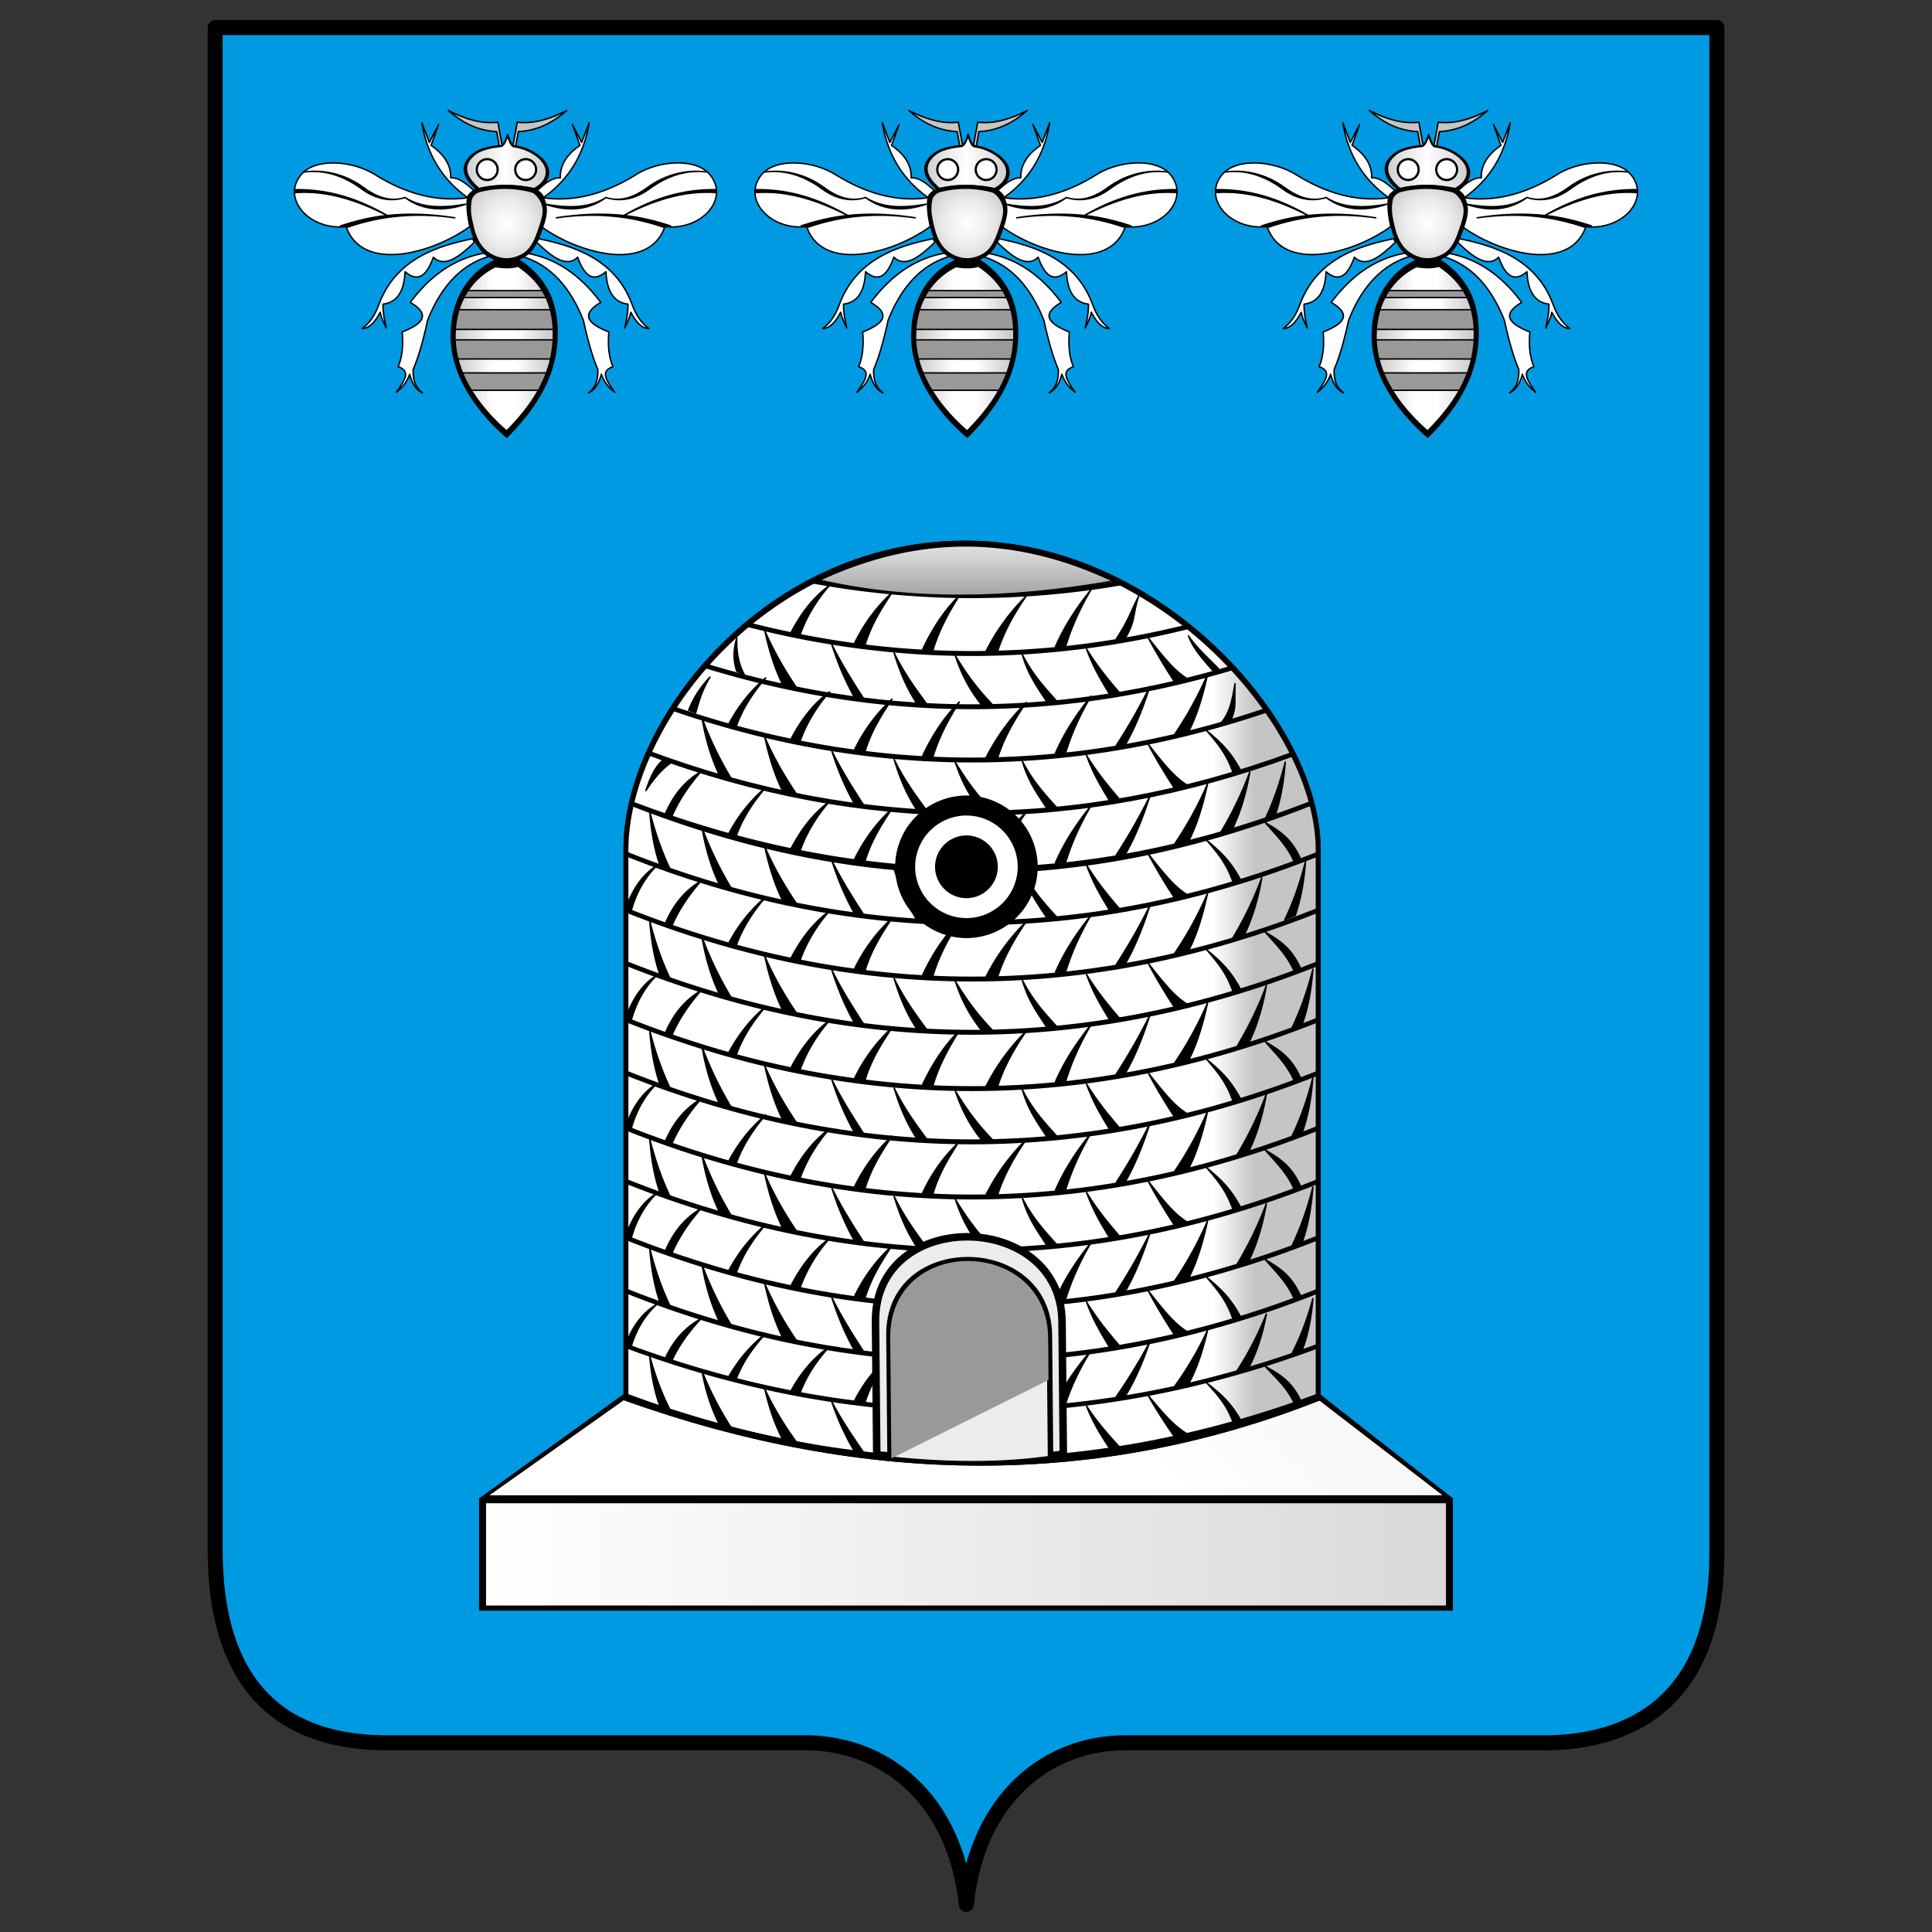 <svg xmlns="http://www.w3.org/2000/svg" id="Layer_1" x="0" y="0" version="1.1" viewBox="0 0 140 140" xml:space="preserve"><rect x="0" y="0" width="140" height="140" fill="#333333" stroke="none"/><style>.st2{fill:#fff;stroke:#000;stroke-width:.104;stroke-linejoin:round;stroke-miterlimit:22.926}.st2,.st3,.st5,.st6,.st9{fill-rule:evenodd;clip-rule:evenodd}.st3{stroke:#000;stroke-width:.104;stroke-linejoin:round;stroke-miterlimit:22.926}.st5,.st6,.st9{fill:#fff}.st6,.st9{fill:#c5c5c5;stroke:#000;stroke-width:.104;stroke-linejoin:round;stroke-miterlimit:22.926}.st9{fill:#999}</style><path fill="#009ae3" fill-rule="evenodd" stroke="#000" stroke-linejoin="round" stroke-miterlimit="22.926" stroke-width="1.087" d="M15.591 2v110.27c0 12.543 7.699 14.02 12.536 14.02h30.36c5.502.059 10.683 3.867 11.536 11.71.797-7.738 5.919-11.71 11.49-11.71h30.38c4.947 0 12.516-1.896 12.516-13.729V2H15.591z" clip-rule="evenodd"/><path d="M33.875 14.329c-2.246.331-4.555-.327-6.697-1.674-1.636-1.029-4.33-1.234-5.358 0-1.45 1.741.588 4.067 3.265 3.767.648 1.926 2.726 2.401 5.19 1.758 1.226-.32 2.54-.886 3.767-1.758-.139-.697-.251-1.395-.167-2.093z" class="st2"/><path d="M32.954 15.783c-2.835-.406-5.362-.154-7.75.672-.147-.028-.377-.056-.524-.084 1.058-.348 2.177-.634 3.37-.756-2.234-1.145-4.446-1.832-6.68-1.658-.014-.07-.029-.209.042-.21 2.382-.039 4.535.645 6.646 1.868 1.506-.154 3.129-.112 4.896.168zm.796-.987c-1.432.494-3.045.532-4.399-.483-.991.321-1.97.038-2.995-.714-1.322-.97-2.849-1.329-4.315-1.134 1.466-.196 2.868.269 4.189 1.238 1.026.752 2.129.93 3.121.609 1.355.872 3.031.717 4.399.484z" class="st3"/><path d="M33.876 14.314c.062-.182.173-.321.461-.504-.559-.519-1.117-.967-1.676-.924.028-.896-.447-1.679-1.424-2.351l.545-1.512-.67 1.302-.545-1.428c.377 2.309 1.48 4.115 3.309 5.417zM34.253 17.295c-2.563.522-5.575 1.471-6.787 4.745-.321.867-.684 1.365-1.215 1.764.461 0 .894-.392 1.298-1.176.112.521.328.892.44 1.134-.098-.448-.244-1.05-.23-1.722 1.065-.129 1.532-.99 1.592-2.351.968.835 1.589.244 2.053-1.049.815.798 1.874-.027 2.969-1.083l-.12-.262z" class="st2"/><path d="M35.091 18.345c-2.004.349-3.805 1.484-5.362 3.569 1.502.871.929 1.55-.587 2.142.086.945.012 1.798-.293 2.519.992.326.417 1.069-.126 1.848.361-.292.714-.616.963-1.302.213.794.541 1.165.921 1.343-.371-.307-.692-.699-.67-1.679.379-.887.725-2.067 1.048-3.569.935-2.365 2.347-3.99 4.398-4.619l-.292-.252zM39.387 14.329c2.246.331 4.555-.327 6.697-1.674 1.636-1.029 4.33-1.234 5.358 0 1.45 1.741-.588 4.067-3.265 3.767-.648 1.926-2.726 2.401-5.191 1.758a11.599 11.599 0 0 1-3.767-1.758c.141-.697.252-1.395.168-2.093z" class="st2"/><path d="M40.308 15.783c2.835-.406 5.362-.154 7.75.672.147-.028.377-.056.524-.084-1.057-.348-2.177-.634-3.37-.756 2.234-1.145 4.446-1.832 6.681-1.658.014-.07.029-.209-.042-.21-2.382-.039-4.535.645-6.646 1.868-1.507-.154-3.13-.112-4.897.168zm-.796-.987c1.432.494 3.044.532 4.398-.483.991.321 1.97.038 2.995-.714 1.322-.97 2.849-1.329 4.315-1.134-1.466-.196-2.867.269-4.189 1.238-1.026.752-2.129.93-3.121.609-1.353.872-3.029.717-4.398.484z" class="st3"/><path d="M39.386 14.314c-.062-.182-.173-.321-.461-.504.559-.519 1.117-.967 1.676-.924-.028-.896.446-1.679 1.424-2.351l-.545-1.512.67 1.302.545-1.428c-.376 2.309-1.479 4.115-3.309 5.417zM39.009 17.295c2.563.522 5.575 1.471 6.787 4.745.321.867.684 1.365 1.215 1.764-.461 0-.894-.392-1.298-1.176-.112.521-.328.892-.44 1.134.098-.448.244-1.05.23-1.722-1.065-.129-1.533-.99-1.592-2.351-.967.835-1.589.244-2.052-1.049-.815.798-1.874-.027-2.969-1.083l.119-.262z" class="st2"/><path d="M38.172 18.345c2.004.349 3.805 1.484 5.362 3.569-1.502.871-.929 1.55.587 2.142-.086.945-.012 1.798.293 2.519-.992.326-.417 1.069.126 1.848-.361-.292-.714-.616-.963-1.302-.213.794-.541 1.165-.922 1.343.371-.307.692-.699.67-1.679-.379-.887-.725-2.067-1.048-3.569-.935-2.365-2.347-3.99-4.398-4.619.097-.085.195-.168.293-.252z" class="st2"/><path d="M34.608 13.768c-.898-.749-1.482-1.717-.272-2.645.47-.361 1.304-.51 1.906-.567.286-.027.44-.482.545-.819.105.315.245.808.502.84a3.699 3.699 0 0 1 1.592.609c1.255.859 1.073 1.992-.063 2.583-1.411-.288-2.8-.316-4.21-.001z" class="st3"/><linearGradient id="SVGID_1_" x1="33.143" x2="40.256" y1="128.248" y2="128.248" gradientTransform="matrix(1 0 0 -1 0 140)" gradientUnits="userSpaceOnUse"><stop offset="0" stop-color="#c5c5c5"/><stop offset=".49" stop-color="#fff"/><stop offset="1" stop-color="#c5c5c5"/></linearGradient><path fill="url(#SVGID_1_)" fill-rule="evenodd" stroke="#000" stroke-linejoin="round" stroke-miterlimit="22.926" stroke-width=".104" d="M34.712 13.667c-.852-.711-1.408-1.631-.259-2.513.447-.343 1.239-.485 1.811-.539.271-.025.418-.458.517-.778.099.3.233.767.478.798a3.516 3.516 0 0 1 1.512.578c1.193.816 1.02 1.892-.059 2.453-1.34-.272-2.66-.298-4 .001z" clip-rule="evenodd"/><circle cx="35.306" cy="12.288" r=".787" class="st3"/><circle cx="35.306" cy="12.288" r=".675" class="st5"/><circle cx="38.092" cy="12.288" r=".787" class="st3"/><circle cx="38.092" cy="12.288" r=".675" class="st5"/><path d="M36.386 10.546l-.311-1.691c-1.196.141-2.391-.235-3.587-.846.958.828 2.048 1.455 3.504 1.53l.187 1.047.207-.04zM37.17 10.546l.311-1.691c1.196.141 2.391-.235 3.587-.846-.958.828-2.048 1.455-3.505 1.53l-.187 1.047-.206-.04z" class="st6"/><path d="M34.096 16.442c-.149-.65-.317-1.255-.145-2.12.05-.251.347-.547.643-.624a8.2 8.2 0 0 1 4.122.021c.272.072.509.337.672.661.315.625.198 1.261-.016 1.916-.312.955-.643 1.821-1.315 2.245-.809.51-1.731.569-2.613.041-.535-.319-1.061-.887-1.348-2.14z" class="st3"/><radialGradient id="SVGID_2_" cx="36.724" cy="123.801" r="3.623" gradientTransform="matrix(1 0 0 -1 0 140)" gradientUnits="userSpaceOnUse"><stop offset="0" stop-color="#fff"/><stop offset=".45" stop-color="#ececec"/><stop offset="1" stop-color="#c5c5c5"/></radialGradient><path fill="url(#SVGID_2_)" fill-rule="evenodd" stroke="#000" stroke-linejoin="round" stroke-miterlimit="22.926" stroke-width=".104" d="M34.278 16.425c-.139-.604-.294-1.167-.135-1.971.046-.233.322-.509.598-.58a7.405 7.405 0 0 1 3.78.02c.253.067.533.394.685.696.292.582.151 1.092-.048 1.701-.29.888-.571 1.693-1.196 2.087-.753.475-1.609.529-2.43.038-.498-.298-.987-.826-1.254-1.991z" clip-rule="evenodd"/><path d="M40.369 24.291c.038-2.467-.838-4.171-2.765-5.458-.475.168-1.131.14-1.76.042-1.731.853-3.125 2.633-3.142 5.417-.019 3.197 2.241 5.858 4.022 7.391 1.752-1.772 3.594-4.144 3.645-7.392z" class="st3"/><linearGradient id="SVGID_3_" x1="32.881" x2="40.191" y1="114.743" y2="114.743" gradientTransform="matrix(1 0 0 -1 0 140)" gradientUnits="userSpaceOnUse"><stop offset="0" stop-color="#c5c5c5"/><stop offset=".39" stop-color="#fff"/><stop offset=".5" stop-color="#fff"/><stop offset=".62" stop-color="#fff"/><stop offset="1" stop-color="#c5c5c5"/></linearGradient><path fill="url(#SVGID_3_)" fill-rule="evenodd" stroke="#000" stroke-linejoin="round" stroke-miterlimit="22.926" stroke-width=".104" d="M40.1 24.359c.035-2.294-.78-3.879-2.571-5.076-.442.156-1.052.13-1.636.039-1.61.793-2.907 2.448-2.922 5.038-.018 2.974 2.085 5.447 3.74 6.873 1.629-1.648 3.343-3.854 3.389-6.874z" clip-rule="evenodd"/><path d="M39.891 22.443h-6.64a6.4 6.4 0 0 0-.261 1.428h7.105a6.687 6.687 0 0 0-.204-1.428zm-.317-.881a4.978 4.978 0 0 0-.271-.504h-5.399a5.29 5.29 0 0 0-.296.504h5.966zm-6.599 3.065c.018.476.089.939.202 1.386H39.9a7.97 7.97 0 0 0 .191-1.386h-7.116zm.538 2.394c.181.44.399.861.642 1.259h4.861c.222-.398.42-.818.583-1.259h-6.086z" class="st9"/><path d="M67.244 14.329c-2.246.331-4.555-.327-6.697-1.674-1.636-1.029-4.33-1.234-5.358 0-1.45 1.741.588 4.067 3.265 3.767.648 1.926 2.726 2.401 5.19 1.758 1.226-.32 2.54-.886 3.767-1.758-.139-.697-.251-1.395-.167-2.093z" class="st2"/><path d="M66.324 15.783c-2.835-.406-5.362-.154-7.75.672-.147-.028-.377-.056-.524-.084 1.058-.348 2.177-.634 3.37-.756-2.234-1.145-4.446-1.832-6.68-1.658-.014-.07-.029-.209.042-.21 2.382-.039 4.535.645 6.646 1.868 1.505-.154 3.128-.112 4.896.168zm.796-.987c-1.432.494-3.045.532-4.399-.483-.991.321-1.97.038-2.995-.714-1.322-.97-2.849-1.329-4.315-1.134 1.466-.196 2.868.269 4.189 1.238 1.026.752 2.129.93 3.121.609 1.354.872 3.03.717 4.399.484z" class="st3"/><path d="M67.245 14.314c.062-.182.173-.321.461-.504-.559-.519-1.117-.967-1.676-.924.028-.896-.447-1.679-1.424-2.351l.545-1.512-.67 1.302-.545-1.428c.377 2.309 1.48 4.115 3.309 5.417zM67.622 17.295c-2.563.522-5.575 1.471-6.787 4.745-.321.867-.684 1.365-1.215 1.764.461 0 .894-.392 1.298-1.176.112.521.328.892.44 1.134-.098-.448-.244-1.05-.23-1.722 1.065-.129 1.532-.99 1.592-2.351.968.835 1.589.244 2.053-1.049.815.798 1.874-.027 2.969-1.083-.039-.088-.08-.175-.12-.262z" class="st2"/><path d="M68.46 18.345c-2.004.349-3.805 1.484-5.362 3.569 1.502.871.929 1.55-.587 2.142.086.945.012 1.798-.293 2.519.992.326.417 1.069-.126 1.848.361-.292.714-.616.963-1.302.213.794.541 1.165.921 1.343-.371-.307-.692-.699-.67-1.679.379-.887.725-2.067 1.048-3.569.935-2.365 2.347-3.99 4.398-4.619-.096-.085-.194-.168-.292-.252zM72.756 14.329c2.246.331 4.555-.327 6.697-1.674 1.636-1.029 4.33-1.234 5.358 0 1.45 1.741-.588 4.067-3.265 3.767-.648 1.926-2.726 2.401-5.191 1.758a11.599 11.599 0 0 1-3.767-1.758c.141-.697.252-1.395.168-2.093z" class="st2"/><path d="M73.677 15.783c2.835-.406 5.362-.154 7.75.672.147-.028.377-.056.524-.084-1.057-.348-2.177-.634-3.37-.756 2.234-1.145 4.446-1.832 6.681-1.658.014-.07.029-.209-.042-.21-2.382-.039-4.535.645-6.646 1.868-1.507-.154-3.129-.112-4.897.168zm-.796-.987c1.432.494 3.044.532 4.398-.483.991.321 1.97.038 2.995-.714 1.322-.97 2.849-1.329 4.315-1.134-1.466-.196-2.867.269-4.189 1.238-1.026.752-2.129.93-3.121.609-1.353.872-3.029.717-4.398.484z" class="st3"/><path d="M72.755 14.314c-.062-.182-.173-.321-.461-.504.559-.519 1.117-.967 1.676-.924-.028-.896.446-1.679 1.424-2.351l-.545-1.512.67 1.302.545-1.428c-.376 2.309-1.479 4.115-3.309 5.417zM72.379 17.295c2.563.522 5.575 1.471 6.786 4.745.321.867.684 1.365 1.215 1.764-.461 0-.894-.392-1.298-1.176-.112.521-.328.892-.44 1.134.098-.448.244-1.05.23-1.722-1.065-.129-1.533-.99-1.592-2.351-.967.835-1.589.244-2.052-1.049-.815.798-1.874-.027-2.969-1.083.039-.088.08-.175.12-.262z" class="st2"/><path d="M71.541 18.345c2.004.349 3.805 1.484 5.362 3.569-1.502.871-.929 1.55.587 2.142-.086.945-.012 1.798.293 2.519-.992.326-.417 1.069.126 1.848-.361-.292-.714-.616-.963-1.302-.213.794-.541 1.165-.922 1.343.371-.307.692-.699.67-1.679-.379-.887-.725-2.067-1.048-3.569-.935-2.365-2.347-3.99-4.398-4.619.097-.085.195-.168.293-.252z" class="st2"/><path d="M67.977 13.768c-.898-.749-1.482-1.717-.272-2.645.47-.361 1.304-.51 1.906-.567.286-.027.44-.482.545-.819.105.315.245.808.502.84a3.699 3.699 0 0 1 1.592.609c1.255.859 1.073 1.992-.063 2.583-1.411-.288-2.8-.316-4.21-.001z" class="st3"/><linearGradient id="SVGID_4_" x1="66.512" x2="73.625" y1="128.248" y2="128.248" gradientTransform="matrix(1 0 0 -1 0 140)" gradientUnits="userSpaceOnUse"><stop offset="0" stop-color="#c5c5c5"/><stop offset=".49" stop-color="#fff"/><stop offset="1" stop-color="#c5c5c5"/></linearGradient><path fill="url(#SVGID_4_)" fill-rule="evenodd" stroke="#000" stroke-linejoin="round" stroke-miterlimit="22.926" stroke-width=".104" d="M68.081 13.667c-.852-.711-1.408-1.631-.259-2.513.447-.343 1.239-.485 1.811-.539.271-.025.418-.458.517-.778.099.3.233.767.478.798a3.516 3.516 0 0 1 1.512.578c1.193.816 1.02 1.892-.059 2.453-1.34-.272-2.66-.298-4 .001z" clip-rule="evenodd"/><circle cx="68.675" cy="12.288" r=".787" class="st3"/><circle cx="68.675" cy="12.288" r=".675" class="st5"/><circle cx="71.461" cy="12.288" r=".787" class="st3"/><circle cx="71.461" cy="12.288" r=".675" class="st5"/><path d="M69.755 10.546l-.311-1.691c-1.196.141-2.391-.235-3.587-.846.958.828 2.048 1.455 3.504 1.53l.187 1.047.207-.04zM70.539 10.546l.311-1.691c1.196.141 2.391-.235 3.587-.846-.958.828-2.048 1.455-3.505 1.53l-.187 1.047-.206-.04z" class="st6"/><path d="M67.465 16.442c-.149-.65-.317-1.255-.145-2.12.05-.251.347-.547.643-.624a8.2 8.2 0 0 1 4.122.021c.272.072.509.337.672.661.315.625.198 1.261-.016 1.916-.312.955-.643 1.821-1.315 2.245-.809.51-1.731.569-2.613.041-.535-.319-1.061-.887-1.348-2.14z" class="st3"/><radialGradient id="SVGID_5_" cx="70.094" cy="123.801" r="3.623" gradientTransform="matrix(1 0 0 -1 0 140)" gradientUnits="userSpaceOnUse"><stop offset="0" stop-color="#fff"/><stop offset=".45" stop-color="#ececec"/><stop offset="1" stop-color="#c5c5c5"/></radialGradient><path fill="url(#SVGID_5_)" fill-rule="evenodd" stroke="#000" stroke-linejoin="round" stroke-miterlimit="22.926" stroke-width=".104" d="M67.647 16.425c-.139-.604-.294-1.167-.135-1.971.046-.233.322-.509.598-.58a7.405 7.405 0 0 1 3.78.02c.253.067.533.394.685.696.292.582.151 1.092-.048 1.701-.29.888-.571 1.693-1.196 2.087-.753.475-1.609.529-2.43.038-.498-.298-.987-.826-1.254-1.991z" clip-rule="evenodd"/><path d="M73.738 24.291c.038-2.467-.838-4.171-2.765-5.458-.475.168-1.131.14-1.76.042-1.731.853-3.125 2.633-3.142 5.417-.019 3.197 2.241 5.858 4.022 7.391 1.752-1.772 3.594-4.144 3.645-7.392z" class="st3"/><linearGradient id="SVGID_6_" x1="66.25" x2="73.56" y1="114.743" y2="114.743" gradientTransform="matrix(1 0 0 -1 0 140)" gradientUnits="userSpaceOnUse"><stop offset="0" stop-color="#c5c5c5"/><stop offset=".39" stop-color="#fff"/><stop offset=".5" stop-color="#fff"/><stop offset=".62" stop-color="#fff"/><stop offset="1" stop-color="#c5c5c5"/></linearGradient><path fill="url(#SVGID_6_)" fill-rule="evenodd" stroke="#000" stroke-linejoin="round" stroke-miterlimit="22.926" stroke-width=".104" d="M73.469 24.359c.035-2.294-.78-3.879-2.571-5.076-.442.156-1.052.13-1.636.039-1.61.793-2.907 2.448-2.922 5.038-.018 2.974 2.085 5.447 3.74 6.873 1.629-1.648 3.343-3.854 3.389-6.874z" clip-rule="evenodd"/><path d="M73.26 22.443h-6.64a6.4 6.4 0 0 0-.261 1.428h7.105a6.687 6.687 0 0 0-.204-1.428zm-.317-.881a4.978 4.978 0 0 0-.271-.504h-5.399a5.29 5.29 0 0 0-.296.504h5.966zm-6.599 3.065c.018.476.089.939.202 1.386h6.723a7.97 7.97 0 0 0 .191-1.386h-7.116zm.538 2.394c.181.44.399.861.642 1.259h4.861c.222-.398.42-.818.583-1.259h-6.086z" class="st9"/><path d="M100.613 14.329c-2.246.331-4.555-.327-6.697-1.674-1.636-1.029-4.33-1.234-5.358 0-1.45 1.741.588 4.067 3.265 3.767.648 1.926 2.726 2.401 5.19 1.758 1.226-.32 2.54-.886 3.767-1.758-.139-.697-.251-1.395-.167-2.093z" class="st2"/><path d="M99.693 15.783c-2.835-.406-5.362-.154-7.75.672-.147-.028-.377-.056-.524-.084 1.058-.348 2.177-.634 3.37-.756-2.234-1.145-4.446-1.832-6.68-1.658-.014-.07-.029-.209.042-.21 2.382-.039 4.535.645 6.646 1.868 1.506-.154 3.129-.112 4.896.168zm.796-.987c-1.432.494-3.045.532-4.399-.483-.991.321-1.97.038-2.995-.714-1.322-.97-2.849-1.329-4.315-1.134 1.466-.196 2.868.269 4.189 1.238 1.026.752 2.129.93 3.121.609 1.354.872 3.03.717 4.399.484z" class="st3"/><path d="M100.614 14.314c.062-.182.173-.321.461-.504-.559-.519-1.117-.967-1.676-.924.028-.896-.447-1.679-1.424-2.351l.545-1.512-.67 1.302-.545-1.428c.377 2.309 1.48 4.115 3.309 5.417zM100.992 17.295c-2.563.522-5.575 1.471-6.786 4.745-.321.867-.684 1.365-1.215 1.764.461 0 .894-.392 1.298-1.176.112.521.328.892.44 1.134-.098-.448-.244-1.05-.23-1.722 1.065-.129 1.532-.99 1.592-2.351.968.835 1.589.244 2.053-1.049.815.798 1.874-.027 2.969-1.083-.041-.088-.082-.175-.121-.262z" class="st2"/><path d="M101.829 18.345c-2.004.349-3.805 1.484-5.362 3.569 1.502.871.929 1.55-.587 2.142.086.945.012 1.798-.293 2.519.992.326.417 1.069-.126 1.848.362-.292.714-.616.963-1.302.213.794.541 1.165.921 1.343-.371-.307-.692-.699-.67-1.679.379-.887.725-2.067 1.048-3.569.935-2.365 2.347-3.99 4.398-4.619-.096-.085-.194-.168-.292-.252zM106.125 14.329c2.246.331 4.555-.327 6.697-1.674 1.636-1.029 4.33-1.234 5.358 0 1.45 1.741-.588 4.067-3.265 3.767-.648 1.926-2.726 2.401-5.191 1.758a11.599 11.599 0 0 1-3.767-1.758c.141-.697.252-1.395.168-2.093z" class="st2"/><path d="M107.046 15.783c2.835-.406 5.362-.154 7.75.672.147-.028.377-.056.524-.084-1.057-.348-2.177-.634-3.37-.756 2.234-1.145 4.446-1.832 6.681-1.658.014-.07.029-.209-.042-.21-2.382-.039-4.535.645-6.646 1.868-1.506-.154-3.129-.112-4.897.168zm-.795-.987c1.432.494 3.044.532 4.398-.483.991.321 1.97.038 2.995-.714 1.322-.97 2.849-1.329 4.315-1.134-1.466-.196-2.867.269-4.189 1.238-1.026.752-2.129.93-3.121.609-1.354.872-3.03.717-4.398.484z" class="st3"/><path d="M106.125 14.314c-.062-.182-.173-.321-.461-.504.559-.519 1.117-.967 1.676-.924-.028-.896.446-1.679 1.424-2.351l-.545-1.512.67 1.302.545-1.428c-.377 2.309-1.48 4.115-3.309 5.417zM105.748 17.295c2.563.522 5.575 1.471 6.787 4.745.321.867.684 1.365 1.215 1.764-.461 0-.894-.392-1.298-1.176-.112.521-.328.892-.44 1.134.098-.448.244-1.05.23-1.722-1.065-.129-1.533-.99-1.592-2.351-.967.835-1.589.244-2.052-1.049-.815.798-1.874-.027-2.969-1.083l.119-.262z" class="st2"/><path d="M104.91 18.345c2.004.349 3.805 1.484 5.362 3.569-1.502.871-.929 1.55.587 2.142-.086.945-.012 1.798.293 2.519-.992.326-.417 1.069.126 1.848-.361-.292-.714-.616-.963-1.302-.213.794-.541 1.165-.922 1.343.371-.307.692-.699.67-1.679-.379-.887-.725-2.067-1.048-3.569-.935-2.365-2.347-3.99-4.398-4.619.097-.085.195-.168.293-.252z" class="st2"/><path d="M101.346 13.768c-.898-.749-1.482-1.717-.272-2.645.47-.361 1.304-.51 1.906-.567.286-.027.44-.482.545-.819.105.315.245.808.502.84a3.699 3.699 0 0 1 1.592.609c1.255.859 1.073 1.992-.063 2.583-1.411-.288-2.8-.316-4.21-.001z" class="st3"/><linearGradient id="SVGID_7_" x1="99.881" x2="106.995" y1="128.248" y2="128.248" gradientTransform="matrix(1 0 0 -1 0 140)" gradientUnits="userSpaceOnUse"><stop offset="0" stop-color="#c5c5c5"/><stop offset=".49" stop-color="#fff"/><stop offset="1" stop-color="#c5c5c5"/></linearGradient><path fill="url(#SVGID_7_)" fill-rule="evenodd" stroke="#000" stroke-linejoin="round" stroke-miterlimit="22.926" stroke-width=".104" d="M101.45 13.667c-.852-.711-1.408-1.631-.259-2.513.447-.343 1.239-.485 1.811-.539.271-.025.418-.458.517-.778.099.3.233.767.478.798a3.516 3.516 0 0 1 1.512.578c1.193.816 1.02 1.892-.059 2.453-1.34-.272-2.66-.298-4 .001z" clip-rule="evenodd"/><circle cx="102.044" cy="12.288" r=".787" class="st3"/><circle cx="102.044" cy="12.288" r=".675" class="st5"/><circle cx="104.831" cy="12.288" r=".787" class="st3"/><circle cx="104.831" cy="12.288" r=".675" class="st5"/><path d="M103.125 10.546l-.311-1.691c-1.196.141-2.391-.235-3.587-.846.958.828 2.048 1.455 3.504 1.53l.187 1.047.207-.04zM103.909 10.546l.311-1.691c1.196.141 2.391-.235 3.587-.846-.958.828-2.048 1.455-3.505 1.53l-.187 1.047-.206-.04z" class="st6"/><path d="M100.834 16.442c-.149-.65-.317-1.255-.145-2.12.05-.251.347-.547.643-.624a8.2 8.2 0 0 1 4.122.021c.272.072.509.337.672.661.315.625.198 1.261-.016 1.916-.312.955-.643 1.821-1.315 2.245-.809.51-1.731.569-2.613.041-.535-.319-1.061-.887-1.348-2.14z" class="st3"/><radialGradient id="SVGID_8_" cx="103.463" cy="123.801" r="3.623" gradientTransform="matrix(1 0 0 -1 0 140)" gradientUnits="userSpaceOnUse"><stop offset="0" stop-color="#fff"/><stop offset=".45" stop-color="#ececec"/><stop offset="1" stop-color="#c5c5c5"/></radialGradient><path fill="url(#SVGID_8_)" fill-rule="evenodd" stroke="#000" stroke-linejoin="round" stroke-miterlimit="22.926" stroke-width=".104" d="M101.017 16.425c-.139-.604-.294-1.167-.135-1.971.046-.233.322-.509.598-.58a7.405 7.405 0 0 1 3.78.02c.253.067.533.394.685.696.292.582.151 1.092-.048 1.701-.29.888-.571 1.693-1.196 2.087-.753.475-1.609.529-2.43.038-.498-.298-.987-.826-1.254-1.991z" clip-rule="evenodd"/><path d="M107.107 24.291c.038-2.467-.838-4.171-2.765-5.458-.475.168-1.131.14-1.76.042-1.731.853-3.125 2.633-3.142 5.417-.019 3.197 2.241 5.858 4.022 7.391 1.752-1.772 3.595-4.144 3.645-7.392z" class="st3"/><linearGradient id="SVGID_9_" x1="99.619" x2="106.93" y1="114.743" y2="114.743" gradientTransform="matrix(1 0 0 -1 0 140)" gradientUnits="userSpaceOnUse"><stop offset="0" stop-color="#c5c5c5"/><stop offset=".39" stop-color="#fff"/><stop offset=".5" stop-color="#fff"/><stop offset=".62" stop-color="#fff"/><stop offset="1" stop-color="#c5c5c5"/></linearGradient><path fill="url(#SVGID_9_)" fill-rule="evenodd" stroke="#000" stroke-linejoin="round" stroke-miterlimit="22.926" stroke-width=".104" d="M106.838 24.359c.035-2.294-.78-3.879-2.571-5.076-.442.156-1.052.13-1.636.039-1.61.793-2.907 2.448-2.922 5.038-.018 2.974 2.085 5.447 3.74 6.873 1.629-1.648 3.343-3.854 3.389-6.874z" clip-rule="evenodd"/><path d="M106.629 22.443h-6.64a6.4 6.4 0 0 0-.261 1.428h7.105a6.687 6.687 0 0 0-.204-1.428zm-.317-.881a4.978 4.978 0 0 0-.271-.504h-5.399a5.29 5.29 0 0 0-.296.504h5.966zm-6.599 3.065c.018.476.089.939.202 1.386h6.723a7.97 7.97 0 0 0 .191-1.386h-7.116zm.538 2.394c.181.44.399.861.642 1.259h4.861c.222-.398.42-.818.583-1.259h-6.086z" class="st9"/><path d="M34.767 108.607h70.466v8.057H34.767z" class="st3"/><linearGradient id="SVGID_10_" x1="35.22" x2="104.78" y1="27.364" y2="27.364" gradientTransform="matrix(1 0 0 -1 0 140)" gradientUnits="userSpaceOnUse"><stop offset="0" stop-color="#fff"/><stop offset="1" stop-color="#d9d9d9"/></linearGradient><path fill="url(#SVGID_10_)" fill-rule="evenodd" d="M35.22 108.931h69.56v7.41H35.22z" clip-rule="evenodd"/><path d="M47.173 99.655l46.806.128 11.254 8.822H34.767z" class="st3"/><linearGradient id="SVGID_11_" x1="15.878" x2="124.123" y1="-22.474" y2="85.771" gradientTransform="matrix(1 0 0 -1 0 140)" gradientUnits="userSpaceOnUse"><stop offset="0" stop-color="#fff"/><stop offset=".57" stop-color="#fff"/><stop offset="1" stop-color="#d9d9d9"/></linearGradient><path fill="url(#SVGID_11_)" fill-rule="evenodd" d="M47.629 99.745l45.87.123 11.029 8.483H35.472z" clip-rule="evenodd"/><path fill="none" stroke="#000" stroke-linejoin="round" stroke-miterlimit="22.926" stroke-width=".104" d="M45.232 101.421V61.496c0-9.329 10.343-22.49 25.079-22.264 13.978.214 25.335 13.221 25.335 22.264v39.925c-15.952 6.309-32.757 6.309-50.414 0z"/><path d="M45.232 101.421V61.496c0-9.329 10.343-22.49 25.079-22.264 13.978.214 25.335 13.221 25.335 22.264v39.925c-15.952 6.309-32.757 6.309-50.414 0z" class="st3"/><linearGradient id="SVGID_12_" x1="95.394" x2="45.484" y1="67.309" y2="67.309" gradientTransform="matrix(1 0 0 -1 0 140)" gradientUnits="userSpaceOnUse"><stop offset="0" stop-color="#c5c5c5"/><stop offset=".09" stop-color="#c5c5c5"/><stop offset=".15" stop-color="#fff"/><stop offset="1" stop-color="#fff"/></linearGradient><path fill="url(#SVGID_12_)" fill-rule="evenodd" stroke="#000" stroke-linejoin="round" stroke-miterlimit="22.926" stroke-width=".104" d="M45.484 101.134V61.608c0-9.235 10.239-22.264 24.828-22.041 13.838.211 25.082 13.088 25.082 22.041v39.526c-15.793 6.246-32.43 6.245-49.91 0z" clip-rule="evenodd"/><path d="M95.514 65.833v.251c-16.711 6.65-33.421 6.65-50.132 0v-.251c16.711 6.65 33.421 6.65 50.132 0z" class="st3"/><path d="M45.331 65.891c.5-1.48 1.256-2.534 2.267-3.162-.884.863-1.512 1.98-1.884 3.354l-.383-.192zM48.173 67.009c.681-1.629 1.597-2.555 2.619-3.162-.863.995-1.618 2.071-2.14 3.322l-.479-.16zM52.772 68.414c.769-1.456 1.69-2.557 2.715-3.417-.91 1.054-1.688 2.215-2.172 3.609l-.543-.192zM57.339 69.398c.724-1.388 1.619-2.551 2.767-3.387-.883 1.019-1.629 2.177-2.131 3.578l-.636-.191zM61.935 70.177c.743-1.506 1.663-2.686 2.703-3.641-.774 1.15-1.506 2.332-1.94 3.737l-.763-.096zM66.864 70.638c.739-1.57 1.62-2.877 2.656-3.895-.752 1.199-1.455 2.447-1.908 3.943l-.748-.048zM71.459 70.765a15.351 15.351 0 0 1 2.91-3.991c-.853 1.234-1.596 2.53-2.067 3.976l-.843.015zM76.484 70.447c.691-1.579 1.587-2.894 2.576-4.134-.806 1.367-1.405 2.703-1.829 4.07l-.747.064zM80.888 69.89a42.434 42.434 0 0 0 2.433-4.261c-.47 1.45-1.008 2.855-1.733 4.134l-.7.127zM85.134 69.064a26.296 26.296 0 0 0 2.369-4.325c-.32 1.452-.719 2.847-1.336 4.086l-1.033.239zM89.332 67.973a25.949 25.949 0 0 0 2.099-4.357c-.27 1.563-.689 2.937-1.256 4.118l-.843.239zM93.107 66.637c.58-1.199 1.084-2.59 1.494-4.214-.118 1.566-.375 2.855-.747 3.912l-.747.302z" class="st3"/><path d="M95.514 69.691v.252c-16.711 6.65-33.421 6.65-50.132 0v-.252c16.711 6.65 33.421 6.65 50.132 0z" class="st3"/><path d="M94.305 70.321c-.681-1.629-1.597-2.172-2.619-2.778.863.995 1.618 1.688 2.14 2.938l.479-.16zM89.93 71.758c-.769-1.456-1.466-2.078-2.491-2.938.91 1.054 1.465 1.736 1.948 3.13l.543-.192zM86.098 72.806c-1.004-.575-1.854-1.689-2.894-3.004a41.1 41.1 0 0 0 1.971 3.29c.211-.063.71-.222.923-.286zM81.246 73.936c-.956-1.123-1.684-1.983-2.511-3.322.519 1.405 1.059 2.268 1.748 3.417l.763-.095zM76.668 74.493c-1.037-1.144-1.854-2.036-2.591-3.481.454 1.54 1.093 2.372 1.844 3.528l.747-.047zM72.073 74.812c-1.051-1.066-1.923-2.168-2.846-3.704.534 1.594 1.17 2.649 2.003 3.688l.843.016zM67.304 74.813c-.904-1.238-1.736-2.329-2.512-3.911.508 1.666 1.043 2.778 1.765 3.847.243.022.503.043.747.064zM62.676 74.353c-.896-1.378-1.675-2.607-2.401-4.07.47 1.449.977 2.663 1.701 3.942l.7.128zM57.791 73.526c-.896-1.315-1.685-2.66-2.369-4.229.32 1.452.719 2.751 1.336 3.991l1.033.238zM52.972 72.269a26.026 26.026 0 0 1-2.099-4.357c.27 1.564.689 2.937 1.256 4.118.281.081.562.16.843.239zM48.582 70.966c-.58-1.199-1.084-2.59-1.495-4.214.118 1.566.375 2.855.747 3.912l.748.302z" class="st3"/><path d="M95.514 73.772v.252c-16.711 6.65-33.421 6.65-50.132 0v-.252c16.711 6.65 33.421 6.65 50.132 0z" class="st3"/><path d="M45.331 73.83c.5-1.48 1.256-2.533 2.267-3.162-.884.863-1.512 1.98-1.884 3.354l-.383-.192zM48.173 74.948c.681-1.629 1.597-2.555 2.619-3.162-.863.995-1.618 2.071-2.14 3.322l-.479-.16zM52.772 76.353c.769-1.456 1.69-2.557 2.715-3.417-.91 1.054-1.688 2.215-2.172 3.609l-.543-.192zM57.339 77.337c.724-1.387 1.619-2.55 2.767-3.387-.883 1.019-1.629 2.177-2.131 3.578l-.636-.191zM61.935 78.116c.743-1.506 1.663-2.686 2.703-3.641-.774 1.15-1.506 2.332-1.94 3.737l-.763-.096zM66.864 78.577c.739-1.57 1.62-2.877 2.656-3.895-.752 1.199-1.455 2.447-1.908 3.943l-.748-.048zM71.459 78.704a15.334 15.334 0 0 1 2.91-3.991c-.853 1.234-1.596 2.529-2.067 3.976l-.843.015zM76.484 78.386c.691-1.579 1.587-2.894 2.576-4.134-.806 1.368-1.405 2.703-1.829 4.071l-.747.063zM80.888 77.83a42.338 42.338 0 0 0 2.433-4.262c-.47 1.45-1.008 2.855-1.733 4.134l-.7.128zM85.134 77.003a26.296 26.296 0 0 0 2.369-4.325c-.32 1.452-.719 2.847-1.336 4.086l-1.033.239zM89.666 75.778a25.949 25.949 0 0 0 2.099-4.357c-.27 1.564-.689 2.937-1.256 4.118l-.843.239zM93.641 74.443c.58-1.199 1.084-2.59 1.495-4.214-.118 1.566-.375 2.855-.748 3.912l-.747.302z" class="st3"/><path d="M95.514 77.63v.252c-16.711 6.65-33.421 6.65-50.132 0v-.252c16.711 6.65 33.421 6.65 50.132 0z" class="st3"/><path d="M94.305 78.26c-.681-1.629-1.597-2.172-2.619-2.778.863.995 1.618 1.688 2.14 2.938l.479-.16zM89.93 79.697c-.769-1.456-1.466-2.078-2.491-2.938.91 1.054 1.465 1.736 1.948 3.13l.543-.192zM86.098 80.745c-1.004-.575-1.854-1.688-2.894-3.004a41.1 41.1 0 0 0 1.971 3.29c.211-.063.71-.223.923-.286zM81.246 81.875c-.956-1.123-1.684-1.983-2.511-3.322.519 1.405 1.059 2.268 1.748 3.417l.763-.095zM76.668 82.432c-1.037-1.144-1.854-2.036-2.591-3.48.454 1.54 1.093 2.372 1.844 3.528l.747-.048zM72.073 82.751c-1.051-1.066-1.923-2.167-2.846-3.704.534 1.593 1.17 2.649 2.003 3.687l.843.017zM67.304 82.752c-.904-1.238-1.736-2.329-2.512-3.911.508 1.666 1.043 2.778 1.765 3.847.243.022.503.043.747.064zM62.676 82.292c-.896-1.378-1.675-2.607-2.401-4.07.47 1.45.977 2.663 1.701 3.943l.7.127zM57.791 81.465c-.896-1.315-1.685-2.66-2.369-4.229.32 1.452.719 2.752 1.336 3.991l1.033.238zM52.972 80.209a26.026 26.026 0 0 1-2.099-4.357c.27 1.563.689 2.937 1.256 4.118l.843.239zM48.582 78.904c-.58-1.199-1.084-2.59-1.495-4.214.118 1.566.375 2.855.747 3.912.249.102.499.202.748.302z" class="st3"/><path d="M95.514 81.626v.252c-16.711 6.65-33.421 6.65-50.132 0v-.252c16.711 6.651 33.421 6.651 50.132 0z" class="st3"/><path d="M45.331 81.684c.5-1.48 1.256-2.533 2.267-3.162-.884.863-1.512 1.98-1.884 3.354l-.383-.192zM48.173 82.802c.681-1.629 1.597-2.555 2.619-3.162-.863.995-1.618 2.071-2.14 3.322l-.479-.16zM52.772 84.207c.769-1.456 1.69-2.557 2.715-3.417-.91 1.054-1.688 2.215-2.172 3.609l-.543-.192zM57.339 85.191c.724-1.388 1.619-2.551 2.767-3.387-.883 1.019-1.629 2.177-2.131 3.578l-.636-.191zM61.935 85.97c.743-1.506 1.663-2.686 2.703-3.641-.774 1.15-1.506 2.332-1.94 3.737l-.763-.096zM66.864 86.431c.739-1.57 1.543-2.611 2.579-3.629-.752 1.199-1.378 2.181-1.832 3.677l-.747-.048zM71.459 86.558a15.351 15.351 0 0 1 2.91-3.991c-.853 1.234-1.596 2.53-2.067 3.976l-.843.015zM76.484 86.24c.691-1.579 1.587-2.894 2.576-4.134-.806 1.367-1.405 2.703-1.829 4.07-.244.022-.503.043-.747.064zM80.888 85.684a42.434 42.434 0 0 0 2.433-4.261c-.47 1.449-1.008 2.855-1.733 4.134l-.7.127zM85.134 84.857a26.296 26.296 0 0 0 2.369-4.325c-.32 1.452-.719 2.847-1.336 4.086l-1.033.239zM89.666 83.633a25.949 25.949 0 0 0 2.099-4.357c-.27 1.564-.689 2.937-1.256 4.118l-.843.239zM93.641 82.297c.58-1.199 1.084-2.59 1.495-4.214-.118 1.566-.375 2.855-.748 3.912l-.747.302z" class="st3"/><path d="M95.514 85.484v.252c-16.711 6.65-33.421 6.65-50.132 0v-.252c16.711 6.651 33.421 6.651 50.132 0z" class="st3"/><path d="M94.305 86.114c-.681-1.629-1.597-2.172-2.619-2.778.863.995 1.618 1.688 2.14 2.938l.479-.16zM89.93 87.551c-.769-1.456-1.466-2.078-2.491-2.938.91 1.054 1.465 1.736 1.948 3.13l.543-.192zM86.098 88.599c-1.004-.575-1.854-1.689-2.894-3.004a41.1 41.1 0 0 0 1.971 3.29c.211-.063.71-.222.923-.286zM81.246 89.73c-.956-1.123-1.684-1.983-2.511-3.322.519 1.405 1.059 2.268 1.748 3.417l.763-.095zM76.668 90.286c-1.037-1.143-1.854-2.036-2.591-3.48.454 1.54 1.093 2.372 1.844 3.528l.747-.048zM72.073 90.605c-1.051-1.066-1.923-2.168-2.846-3.704.534 1.594 1.17 2.649 2.003 3.688l.843.016zM67.304 90.607c-.904-1.238-1.736-2.329-2.512-3.911.508 1.666 1.043 2.778 1.765 3.847l.747.064zM62.676 90.146c-.896-1.378-1.675-2.607-2.401-4.07.47 1.449.977 2.663 1.701 3.942l.7.128zM57.791 89.319c-.896-1.315-1.685-2.66-2.369-4.229.32 1.452.719 2.751 1.336 3.991l1.033.238zM52.972 88.063a26.026 26.026 0 0 1-2.099-4.357c.27 1.564.689 2.937 1.256 4.118l.843.239zM48.582 86.759c-.58-1.199-1.084-2.59-1.495-4.214.118 1.566.375 2.855.747 3.912l.748.302z" class="st3"/><path d="M95.514 89.565v.252c-16.711 6.65-33.421 6.65-50.132 0v-.252c16.711 6.651 33.421 6.651 50.132 0z" class="st3"/><path d="M45.331 89.623c.5-1.48 1.256-2.533 2.267-3.162-.884.863-1.512 1.98-1.884 3.353a45.525 45.525 0 0 1-.383-.191zM48.173 90.741c.681-1.629 1.597-2.555 2.619-3.162-.863.995-1.618 2.071-2.14 3.322l-.479-.16zM52.772 92.146c.769-1.456 1.69-2.557 2.715-3.417-.91 1.054-1.688 2.215-2.172 3.609l-.543-.192zM57.339 93.13c.724-1.387 1.619-2.55 2.767-3.387-.883 1.019-1.629 2.177-2.131 3.578l-.636-.191zM61.935 93.909c.743-1.506 1.663-2.686 2.703-3.641-.774 1.15-1.506 2.332-1.94 3.737l-.763-.096zM66.864 94.37c.739-1.57 1.62-2.877 2.656-3.895-.752 1.199-1.455 2.447-1.908 3.943l-.748-.048zM71.459 94.497a15.351 15.351 0 0 1 2.91-3.991c-.853 1.234-1.596 2.529-2.067 3.975l-.843.016zM76.484 94.179c.691-1.579 1.587-2.894 2.576-4.134-.806 1.367-1.405 2.703-1.829 4.07-.244.022-.503.043-.747.064zM80.888 93.623a42.434 42.434 0 0 0 2.433-4.261c-.47 1.449-1.008 2.854-1.733 4.134l-.7.127zM85.134 92.796a26.296 26.296 0 0 0 2.369-4.325c-.32 1.452-.719 2.847-1.336 4.086l-1.033.239zM89.666 91.572a25.949 25.949 0 0 0 2.099-4.357c-.27 1.564-.689 2.937-1.256 4.118l-.843.239zM93.641 90.236c.58-1.199 1.084-2.59 1.495-4.214-.118 1.566-.375 2.855-.748 3.912l-.747.302z" class="st3"/><path d="M95.514 93.423v.252c-16.711 6.65-33.421 6.65-50.132 0v-.252c16.711 6.65 33.421 6.65 50.132 0z" class="st3"/><path d="M94.305 94.053c-.681-1.629-1.597-2.172-2.619-2.778.863.995 1.618 1.688 2.14 2.938l.479-.16zM89.93 95.49c-.769-1.456-1.466-2.078-2.491-2.938.91 1.054 1.465 1.736 1.948 3.13l.543-.192zM86.098 96.538c-1.004-.575-1.854-1.688-2.894-3.004a41.1 41.1 0 0 0 1.971 3.29c.211-.063.71-.222.923-.286zM81.246 97.668c-.956-1.123-1.684-1.983-2.511-3.322.519 1.406 1.059 2.268 1.748 3.417l.763-.095zM76.668 98.225c-1.037-1.144-1.854-2.036-2.591-3.48.454 1.54 1.093 2.372 1.844 3.528l.747-.048zM72.073 98.544c-1.051-1.066-1.923-2.167-2.846-3.704.534 1.594 1.17 2.649 2.003 3.688l.843.016zM67.304 98.546c-.904-1.238-1.736-2.329-2.512-3.911.508 1.666 1.043 2.778 1.765 3.847.243.021.503.042.747.064zM62.676 98.085c-.896-1.378-1.675-2.607-2.401-4.07.47 1.45.977 2.663 1.701 3.943l.7.127zM57.791 97.258c-.896-1.315-1.685-2.66-2.369-4.229.32 1.452.719 2.752 1.336 3.991l1.033.238zM52.972 96.002a26.026 26.026 0 0 1-2.099-4.357c.27 1.563.689 2.937 1.256 4.118l.843.239zM48.582 94.698c-.58-1.199-1.084-2.59-1.495-4.214.118 1.566.375 2.855.747 3.912l.748.302z" class="st3"/><path d="M95.514 97.417v.235c-16.711 6.217-33.421 6.217-50.132 0v-.235c16.711 6.218 33.421 6.218 50.132 0z" class="st3"/><path d="M45.331 97.471c.5-1.383 1.256-2.368 2.267-2.956-.884.806-1.512 1.852-1.884 3.136l-.383-.18zM48.173 98.516c.681-1.523 1.597-2.389 2.619-2.956-.863.931-1.618 1.936-2.14 3.106l-.479-.15zM52.772 99.83c.769-1.361 1.69-2.391 2.715-3.195-.91.985-1.688 2.07-2.172 3.374l-.543-.179zM57.339 100.75c.724-1.297 1.619-2.385 2.767-3.166-.883.953-1.629 2.035-2.131 3.345l-.636-.179zM61.935 101.478c.743-1.409 1.472-2.283 2.513-3.176-.774 1.075-1.316 1.952-1.749 3.265l-.764-.089zM66.864 101.91c.739-1.468 1.467-2.309 2.503-3.261-.752 1.121-1.302 1.907-1.756 3.306a93.509 93.509 0 0 0-.747-.045zM71.459 102.028a14.427 14.427 0 0 1 2.91-3.731c-.853 1.154-1.596 2.365-2.067 3.717l-.843.014zM76.484 101.731c.691-1.477 1.587-2.705 2.576-3.865-.806 1.279-1.405 2.527-1.829 3.806l-.747.059zM80.888 101.21a38.925 38.925 0 0 0 2.433-3.984c-.47 1.355-1.008 2.669-1.733 3.865l-.7.119zM85.134 100.438a24.13 24.13 0 0 0 2.369-4.044c-.32 1.357-.719 2.662-1.336 3.821l-1.033.223zM89.666 99.293a23.646 23.646 0 0 0 2.099-4.073c-.27 1.462-.689 2.745-1.256 3.85l-.843.223zM93.641 98.044c.58-1.121 1.084-2.422 1.495-3.94-.118 1.465-.375 2.669-.748 3.657l-.747.283z" class="st3"/><path d="M95.514 101.024v.235c-16.711 6.217-33.421 6.217-50.132 0v-.235c16.711 6.217 33.421 6.217 50.132 0z" class="st3"/><path d="M94.305 101.613c-.681-1.523-1.597-2.03-2.619-2.598.863.931 1.618 1.578 2.14 2.747l.479-.149zM89.93 102.957c-.769-1.361-1.466-1.943-2.491-2.747.91.985 1.465 1.622 1.948 2.926l.543-.179zM86.098 103.936c-1.004-.538-1.854-1.578-2.894-2.808a37.913 37.913 0 0 0 1.971 3.076c.211-.059.71-.208.923-.268zM81.246 104.993c-.956-1.05-1.684-1.854-2.511-3.106.519 1.314 1.059 2.121 1.748 3.195l.763-.089zM76.668 105.513c-1.037-1.069-1.854-1.903-2.591-3.254.454 1.44 1.093 2.218 1.844 3.299l.747-.045zM72.073 105.812c-1.051-.996-1.923-2.026-2.846-3.463.534 1.49 1.17 2.477 2.003 3.448l.843.015zM67.304 105.813c-.904-1.158-1.736-2.178-2.512-3.656.508 1.557 1.043 2.597 1.765 3.597l.747.059zM62.676 105.383c-.896-1.289-1.675-2.437-2.401-3.805.47 1.355.977 2.489 1.701 3.686l.7.119zM57.791 104.609c-.896-1.229-1.685-2.487-2.369-3.954.32 1.357.719 2.572 1.336 3.731l1.033.223zM52.972 103.435a23.717 23.717 0 0 1-2.099-4.073c.27 1.462.689 2.745 1.256 3.85l.843.223zM48.582 102.216c-.58-1.121-1.084-2.422-1.495-3.94.118 1.464.375 2.669.747 3.657l.748.283zM91.696 51.364l.146.202c-14.442 4.906-28.885 4.844-43.327-.184l.392-.117c14.263 4.877 28.526 4.911 42.789.099z" class="st3"/><path d="M49.902 51.461a7.222 7.222 0 0 1 1.549-2.395c-.453.724-.757 1.522-1.038 2.587-.15-.064-.363-.128-.511-.192zM47.997 55.127c-.583.508-.907 1.314-1.193 2.163.546-.832 1.145-1.558 1.86-2.051a77.307 77.307 0 0 0-.667-.112zM52.772 52.541c.769-1.456 1.69-2.557 2.715-3.417-.91 1.054-1.688 2.215-2.172 3.609l-.543-.192zM57.339 53.525c.724-1.388 1.619-2.55 2.767-3.387-.883 1.02-1.629 2.177-2.131 3.578l-.636-.191zM61.935 54.304c.743-1.506 1.663-2.686 2.703-3.641-.774 1.15-1.506 2.332-1.94 3.737l-.763-.096zM66.864 54.765c.739-1.57 1.62-2.877 2.656-3.895-.752 1.199-1.455 2.447-1.908 3.943l-.748-.048zM71.459 54.893a15.351 15.351 0 0 1 2.91-3.991c-.853 1.234-1.596 2.529-2.067 3.975l-.843.016zM76.484 54.575c.691-1.579 1.587-2.894 2.576-4.134-.806 1.367-1.405 2.703-1.829 4.07-.244.021-.503.042-.747.064zM80.888 54.018a42.434 42.434 0 0 0 2.433-4.261c-.47 1.45-1.008 2.855-1.733 4.134l-.7.127zM85.134 53.191a26.296 26.296 0 0 0 2.369-4.325c-.32 1.452-.719 2.847-1.336 4.087l-1.033.238zM88.264 52.634c.779-.79.971-1.572 1.231-3.089-.047 1.676.112 1.736-.389 2.85l-.842.239z" class="st3"/><path d="M93.617 54.545l.164.191c-15.611 5.783-31.222 5.762-46.832-.062v-.252c15.556 5.804 31.112 5.845 46.668.123z" class="st3"/><path d="M89.93 55.885c-.769-1.456-1.466-2.078-2.491-2.938.91 1.054 1.465 1.736 1.948 3.13l.543-.192zM86.098 56.933c-1.004-.575-1.854-1.689-2.894-3.004a41.1 41.1 0 0 0 1.971 3.29c.211-.063.71-.222.923-.286zM81.246 58.064c-.956-1.123-1.684-1.983-2.511-3.322.519 1.405 1.059 2.268 1.748 3.417l.763-.095zM76.668 58.621c-1.037-1.144-1.854-2.036-2.591-3.481.454 1.54 1.093 2.372 1.844 3.528l.747-.047zM72.073 58.94c-1.051-1.066-1.923-2.167-2.846-3.704.534 1.594 1.17 2.649 2.003 3.688.281.004.562.01.843.016zM67.304 58.941c-.904-1.238-1.736-2.33-2.512-3.911.508 1.666 1.043 2.777 1.765 3.847.243.021.503.042.747.064zM62.676 58.48c-.896-1.378-1.675-2.607-2.401-4.07.47 1.449.977 2.663 1.701 3.942l.7.128zM57.791 57.653c-.896-1.315-1.685-2.66-2.369-4.229.32 1.452.719 2.751 1.336 3.991l1.033.238zM52.972 56.397a26.026 26.026 0 0 1-2.099-4.357c.27 1.564.689 2.937 1.256 4.118l.843.239z" class="st3"/><path d="M95.048 58.066v.252c-16.711 6.583-32.59 6.572-49.3.034V58.1c16.821 6.373 32.657 6.447 49.3-.034z" class="st3"/><path d="M48.173 59.075c.681-1.629 1.597-2.555 2.619-3.162-.863.995-1.618 2.071-2.14 3.322l-.479-.16zM52.772 60.48c.769-1.456 1.69-2.557 2.715-3.417-.91 1.054-1.688 2.215-2.172 3.609l-.543-.192zM57.339 61.464c.724-1.387 1.619-2.55 2.767-3.387-.883 1.019-1.629 2.177-2.131 3.578l-.636-.191zM61.935 62.243c.743-1.506 1.663-2.686 2.703-3.641-.774 1.15-1.506 2.332-1.94 3.737l-.763-.096zM66.864 62.704c.739-1.57 1.62-2.877 2.656-3.895-.752 1.199-1.455 2.447-1.908 3.943l-.748-.048zM71.459 62.832a15.351 15.351 0 0 1 2.91-3.991c-.853 1.234-1.596 2.53-2.067 3.976l-.843.015zM76.484 62.513c.691-1.579 1.587-2.894 2.576-4.134-.806 1.367-1.405 2.703-1.829 4.07-.244.022-.503.044-.747.064zM80.888 61.957a42.434 42.434 0 0 0 2.433-4.261c-.47 1.449-1.008 2.855-1.733 4.134l-.7.127zM85.134 61.13a26.296 26.296 0 0 0 2.369-4.325c-.32 1.452-.719 2.847-1.336 4.086l-1.033.239zM88.465 60.306a26.026 26.026 0 0 0 2.099-4.357c-.27 1.564-.689 2.937-1.257 4.118l-.842.239zM91.639 59.438c.58-1.199 1.084-2.59 1.494-4.214-.118 1.566-.375 2.855-.747 3.912l-.747.302z" class="st3"/><path d="M95.514 61.758v.252c-16.711 6.65-33.421 6.65-50.132 0v-.252c16.711 6.65 33.421 6.65 50.132 0z" class="st3"/><path d="M94.305 62.387c-.681-1.629-1.597-2.172-2.619-2.778.863.995 1.618 1.688 2.14 2.938l.479-.16zM89.93 63.825c-.769-1.456-1.466-2.078-2.491-2.938.91 1.054 1.465 1.736 1.948 3.13l.543-.192zM86.098 64.872c-1.004-.575-1.854-1.688-2.894-3.004a41.1 41.1 0 0 0 1.971 3.29c.211-.063.71-.222.923-.286zM81.246 66.003c-.956-1.123-1.684-1.983-2.511-3.322.519 1.406 1.059 2.268 1.748 3.417l.763-.095zM76.668 66.559c-1.037-1.143-1.854-2.036-2.591-3.48.454 1.54 1.093 2.372 1.844 3.528l.747-.048zM72.073 66.878c-1.051-1.066-1.923-2.167-2.846-3.704.534 1.593 1.17 2.649 2.003 3.687.281.007.562.012.843.017zM67.304 66.88c-.904-1.238-1.736-2.329-2.512-3.911.508 1.666 1.043 2.778 1.765 3.847.243.021.503.042.747.064zM62.676 66.419c-.896-1.378-1.675-2.607-2.401-4.07.47 1.45.977 2.663 1.701 3.943l.7.127zM57.791 65.592c-.896-1.315-1.685-2.66-2.369-4.229.32 1.452.719 2.752 1.336 3.991l1.033.238zM52.972 64.336a26.026 26.026 0 0 1-2.099-4.357c.27 1.564.689 2.937 1.256 4.118l.843.239zM48.582 63.032c-.58-1.199-1.084-2.59-1.495-4.214.118 1.566.375 2.855.747 3.912l.748.302zM86.151 45.273l.247.19c-10.853 2.748-21.705 2.692-32.558-.17l.348-.161c10.654 2.749 21.309 2.796 31.963.141z" class="st3"/><path d="M57.339 45.807c.724-1.388 1.619-2.55 2.767-3.387-.883 1.02-1.629 2.177-2.131 3.578l-.636-.191zM61.935 46.586c.743-1.506 1.663-2.686 2.703-3.641-.774 1.15-1.506 2.332-1.94 3.737l-.763-.096zM66.864 47.047c.739-1.57 1.62-2.877 2.656-3.895-.752 1.199-1.455 2.447-1.908 3.943l-.748-.048zM71.459 47.174a15.351 15.351 0 0 1 2.91-3.991c-.853 1.234-1.596 2.529-2.067 3.976l-.843.015zM76.484 46.856c.691-1.579 1.587-2.894 2.576-4.134-.806 1.367-1.405 2.703-1.829 4.07-.244.022-.503.043-.747.064zM80.888 46.3c.896-1.378.906-1.664 1.632-3.127-.47 1.45-.208 1.72-.932 3l-.7.127zM89.258 48.279l.326.153c-12.906 3.921-25.813 3.875-38.719-.137l.161-.202c12.744 3.93 25.488 3.992 38.232.186z" class="st3"/><path d="M86.098 49.215c-1.004-.575-1.854-1.688-2.894-3.004a41.1 41.1 0 0 0 1.971 3.29c.211-.063.71-.223.923-.286zM81.246 50.346c-.956-1.123-1.684-1.983-2.511-3.322.519 1.405 1.059 2.268 1.748 3.417l.763-.095zM76.668 50.902c-1.037-1.144-1.854-2.036-2.591-3.48.454 1.54 1.093 2.372 1.844 3.528l.747-.048zM72.073 51.221c-1.051-1.066-1.923-2.167-2.846-3.704.534 1.594 1.17 2.649 2.003 3.688l.843.016zM67.304 51.222c-.904-1.238-1.736-2.33-2.512-3.911.508 1.666 1.043 2.778 1.765 3.847.243.022.503.043.747.064zM62.676 50.762c-.896-1.378-1.675-2.607-2.401-4.07.47 1.45.977 2.663 1.701 3.942l.7.128zM57.791 49.935c-.896-1.315-1.685-2.66-2.369-4.229.32 1.452.719 2.751 1.336 3.991l1.033.238zM53.391 48.638c-.254-.73-.269-1.527.002-2.402-.039 1.036.14 1.914.538 2.635l-.54-.233zM88.302 48.469c-.639-.692-1.545-1.445-2.183-2.392.373.99 1.14 1.786 1.768 2.52l.415-.128zM81.597 42.303l-.409-.18a63.506 63.506 0 0 1-22.347-.153l-.439.17a63.552 63.552 0 0 0 23.195.163zM70.031 67.926a5.123 5.123 0 0 0 5.114-5.114 5.123 5.123 0 0 0-5.114-5.114 5.123 5.123 0 0 0-5.114 5.114 5.123 5.123 0 0 0 5.114 5.114z" class="st3"/><path fill="#fff" fill-rule="evenodd" stroke="#fff" stroke-linejoin="round" stroke-miterlimit="22.926" stroke-width=".104" d="M70.031 66.476a3.671 3.671 0 0 0 3.664-3.664 3.671 3.671 0 0 0-3.664-3.664 3.671 3.671 0 0 0-3.664 3.664 3.672 3.672 0 0 0 3.664 3.664z" clip-rule="evenodd"/><path d="M70.031 65.033a2.226 2.226 0 0 0 2.222-2.221 2.226 2.226 0 0 0-2.222-2.222 2.226 2.226 0 0 0-2.222 2.222 2.227 2.227 0 0 0 2.222 2.221z" class="st3"/><path fill="#ececec" fill-rule="evenodd" stroke="#000" stroke-linejoin="round" stroke-miterlimit="22.926" stroke-width=".544" d="M63.534 105.422l-.093-9.642c-.08-8.299 13.44-8.121 13.519 0l.093 9.595c-4.243.551-8.78.504-13.519.047z" clip-rule="evenodd"/><path d="M64.352 105.594l-.082-8.824c-.07-7.595 11.85-7.432 11.92 0l.082 8.781c-3.74.505-7.742.461-11.92.043z" class="st3"/><path fill="#ececec" fill-rule="evenodd" stroke="#000" stroke-linejoin="round" stroke-miterlimit="22.926" stroke-width=".104" d="M64.641 105.601l-.078-8.649c-.067-7.444 11.272-7.285 11.338 0l.078 8.607c-3.558.494-7.363.452-11.338.042z" clip-rule="evenodd"/><path fill="#999" fill-rule="evenodd" stroke="#999" stroke-linejoin="round" stroke-miterlimit="22.926" stroke-width=".104" d="M64.641 105.601l-.078-8.649c-.067-7.444 11.273-7.285 11.338 0l.027 3.015-11.287 5.634z" clip-rule="evenodd"/><linearGradient id="SVGID_13_" x1="70.018" x2="70.018" y1="101.079" y2="96.224" gradientTransform="matrix(1 0 0 -1 0 140)" gradientUnits="userSpaceOnUse"><stop offset="0" stop-color="#ececec"/><stop offset="1" stop-color="#999"/></linearGradient><path fill="url(#SVGID_13_)" fill-rule="evenodd" stroke="#000" stroke-linejoin="round" stroke-miterlimit="22.926" stroke-width=".104" d="M59.375 42.041c7.24-3.362 14.209-3.286 21.287.067-7.719 1.356-14.815 1.423-21.287-.067z" clip-rule="evenodd"/></svg>